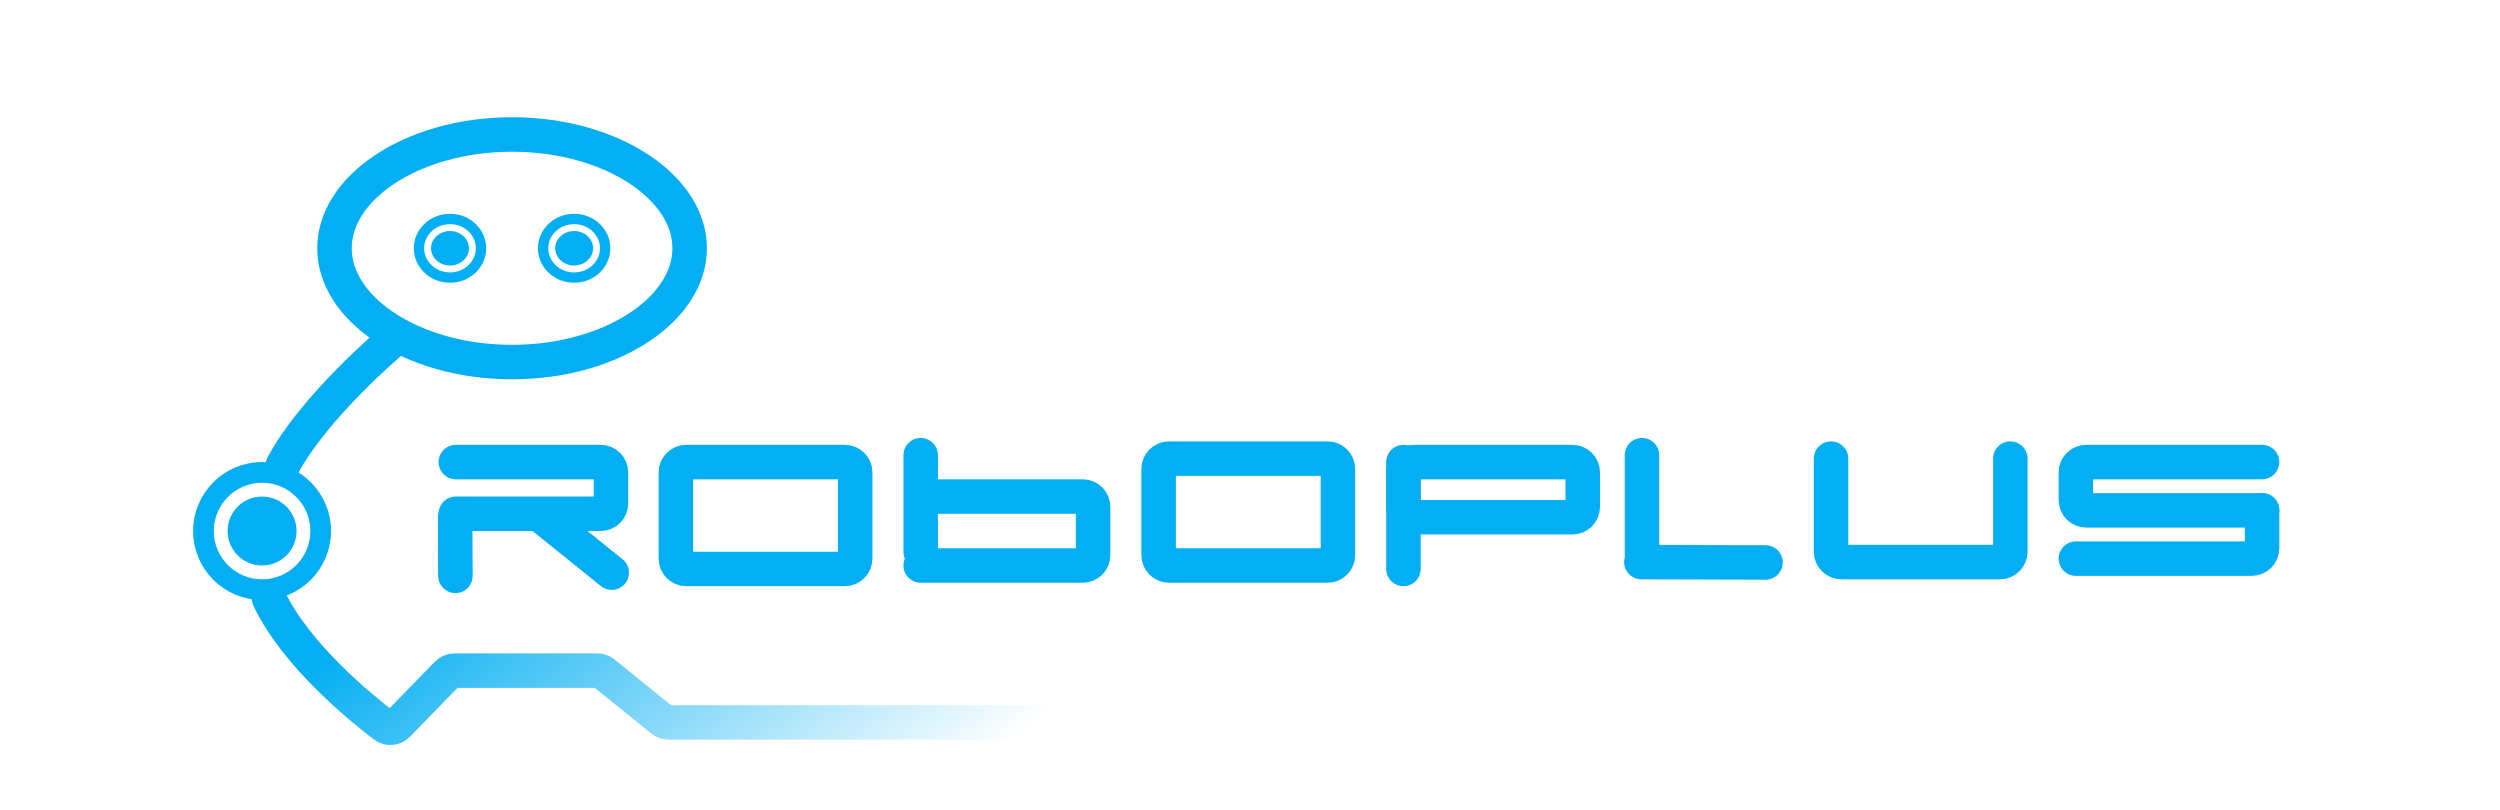 <?xml version="1.0" encoding="UTF-8"?> <svg xmlns="http://www.w3.org/2000/svg" width="725" height="235" viewBox="0 0 725 235" fill="none"><path d="M132.178 134H174.178C175.835 134 177.178 135.343 177.178 137V140V143V146C177.178 147.657 175.835 149 174.178 149H154.678H132.178" stroke="#03AEF2" stroke-width="10" stroke-linecap="round" stroke-linejoin="round"></path><path d="M132.068 167L132 150.131" stroke="#03AEF2" stroke-width="10" stroke-linecap="round" stroke-linejoin="round"></path><path d="M177.4 166.069L156.472 149.226" stroke="#03AEF2" stroke-width="10" stroke-linecap="round" stroke-linejoin="round"></path><path d="M456 134H410C408.343 134 407 135.343 407 137V147C407 148.657 408.343 150 410 150H456C457.657 150 459 148.657 459 147V137C459 135.343 457.657 134 456 134Z" stroke="#03AEF2" stroke-width="10"></path><path d="M407 165L407 134" stroke="#03AEF2" stroke-width="10" stroke-linecap="round" stroke-linejoin="round"></path><path d="M476.178 161V132" stroke="#03AEF2" stroke-width="10" stroke-linecap="round" stroke-linejoin="round"></path><path d="M531 133V160C531 161.657 532.343 163 534 163H580C581.657 163 583 161.657 583 160V148.517V133" stroke="#03AEF2" stroke-width="10" stroke-linecap="round"></path><path d="M656 134H605C603.343 134 602 135.343 602 137V139.6V142.4V145C602 146.657 603.343 148 605 148H629H656" stroke="#03AEF2" stroke-width="10" stroke-linecap="round" stroke-linejoin="round"></path><path d="M656 148V153.6V156.4V159C656 160.657 654.657 162 653 162H630H602" stroke="#03AEF2" stroke-width="10" stroke-linecap="round" stroke-linejoin="round"></path><path d="M512 163.116L476 163" stroke="#03AEF2" stroke-width="10" stroke-linecap="round"></path><path d="M113.522 99C113.522 99 91 118 81.999 135M332 209.5H193.903C193.217 209.5 192.551 209.265 192.017 208.833L175.079 195.147C174.545 194.715 173.88 194.48 173.193 194.48H131.841C131.031 194.48 130.256 194.807 129.691 195.388L115.314 210.159C114.283 211.219 112.651 211.375 111.473 210.481C105.131 205.662 85.783 190.057 78 173.5" stroke="url(#paint0_linear_2907_3748)" stroke-width="10" stroke-linecap="round"></path><circle cx="76" cy="154" r="17" stroke="#03AEF2" stroke-width="6"></circle><path d="M200 72C200 80.322 194.986 88.45 185.661 94.721C176.367 100.972 163.244 105 148.5 105C133.756 105 120.633 100.972 111.339 94.721C102.014 88.45 97 80.322 97 72C97 63.678 102.014 55.55 111.339 49.279C120.633 43.028 133.756 39 148.5 39C163.244 39 176.367 43.028 185.661 49.279C194.986 55.55 200 63.678 200 72Z" stroke="#03AEF2" stroke-width="10"></path><circle cx="76" cy="154" r="10" fill="#03AEF2"></circle><path d="M268.515 144H290.737H314C315.657 144 317 145.343 317 147V155.158V158.105V161C317 162.657 315.657 164 314 164H290.737H267" stroke="#03AEF2" stroke-width="10" stroke-linecap="round"></path><path d="M267 160V132" stroke="#03AEF2" stroke-width="10" stroke-linecap="round"></path><path d="M385 133H339C337.343 133 336 134.343 336 136V161C336 162.657 337.343 164 339 164H385C386.657 164 388 162.657 388 161V136C388 134.343 386.657 133 385 133Z" stroke="#03AEF2" stroke-width="10"></path><path d="M245 134H199C197.343 134 196 135.343 196 137V162C196 163.657 197.343 165 199 165H245C246.657 165 248 163.657 248 162V137C248 135.343 246.657 134 245 134Z" stroke="#03AEF2" stroke-width="10"></path><path d="M175.5 72C175.5 76.626 171.54 80.5 166.5 80.5C161.46 80.5 157.5 76.626 157.5 72C157.5 67.374 161.46 63.5 166.5 63.5C171.54 63.5 175.5 67.374 175.5 72Z" stroke="#03AEF2" stroke-width="3"></path><path d="M139.5 72C139.5 76.626 135.54 80.5 130.5 80.5C125.46 80.5 121.5 76.626 121.5 72C121.5 67.374 125.46 63.5 130.5 63.5C135.54 63.5 139.5 67.374 139.5 72Z" stroke="#03AEF2" stroke-width="3"></path><ellipse cx="166.5" cy="72" rx="5.5" ry="5" fill="#03AEF2"></ellipse><ellipse cx="130.5" cy="72" rx="5.5" ry="5" fill="#03AEF2"></ellipse><defs><linearGradient id="paint0_linear_2907_3748" x1="205" y1="99" x2="297.5" y2="212" gradientUnits="userSpaceOnUse"><stop stop-color="#03AEF2"></stop><stop offset="1" stop-color="#03AEF2" stop-opacity="0"></stop></linearGradient></defs></svg> 